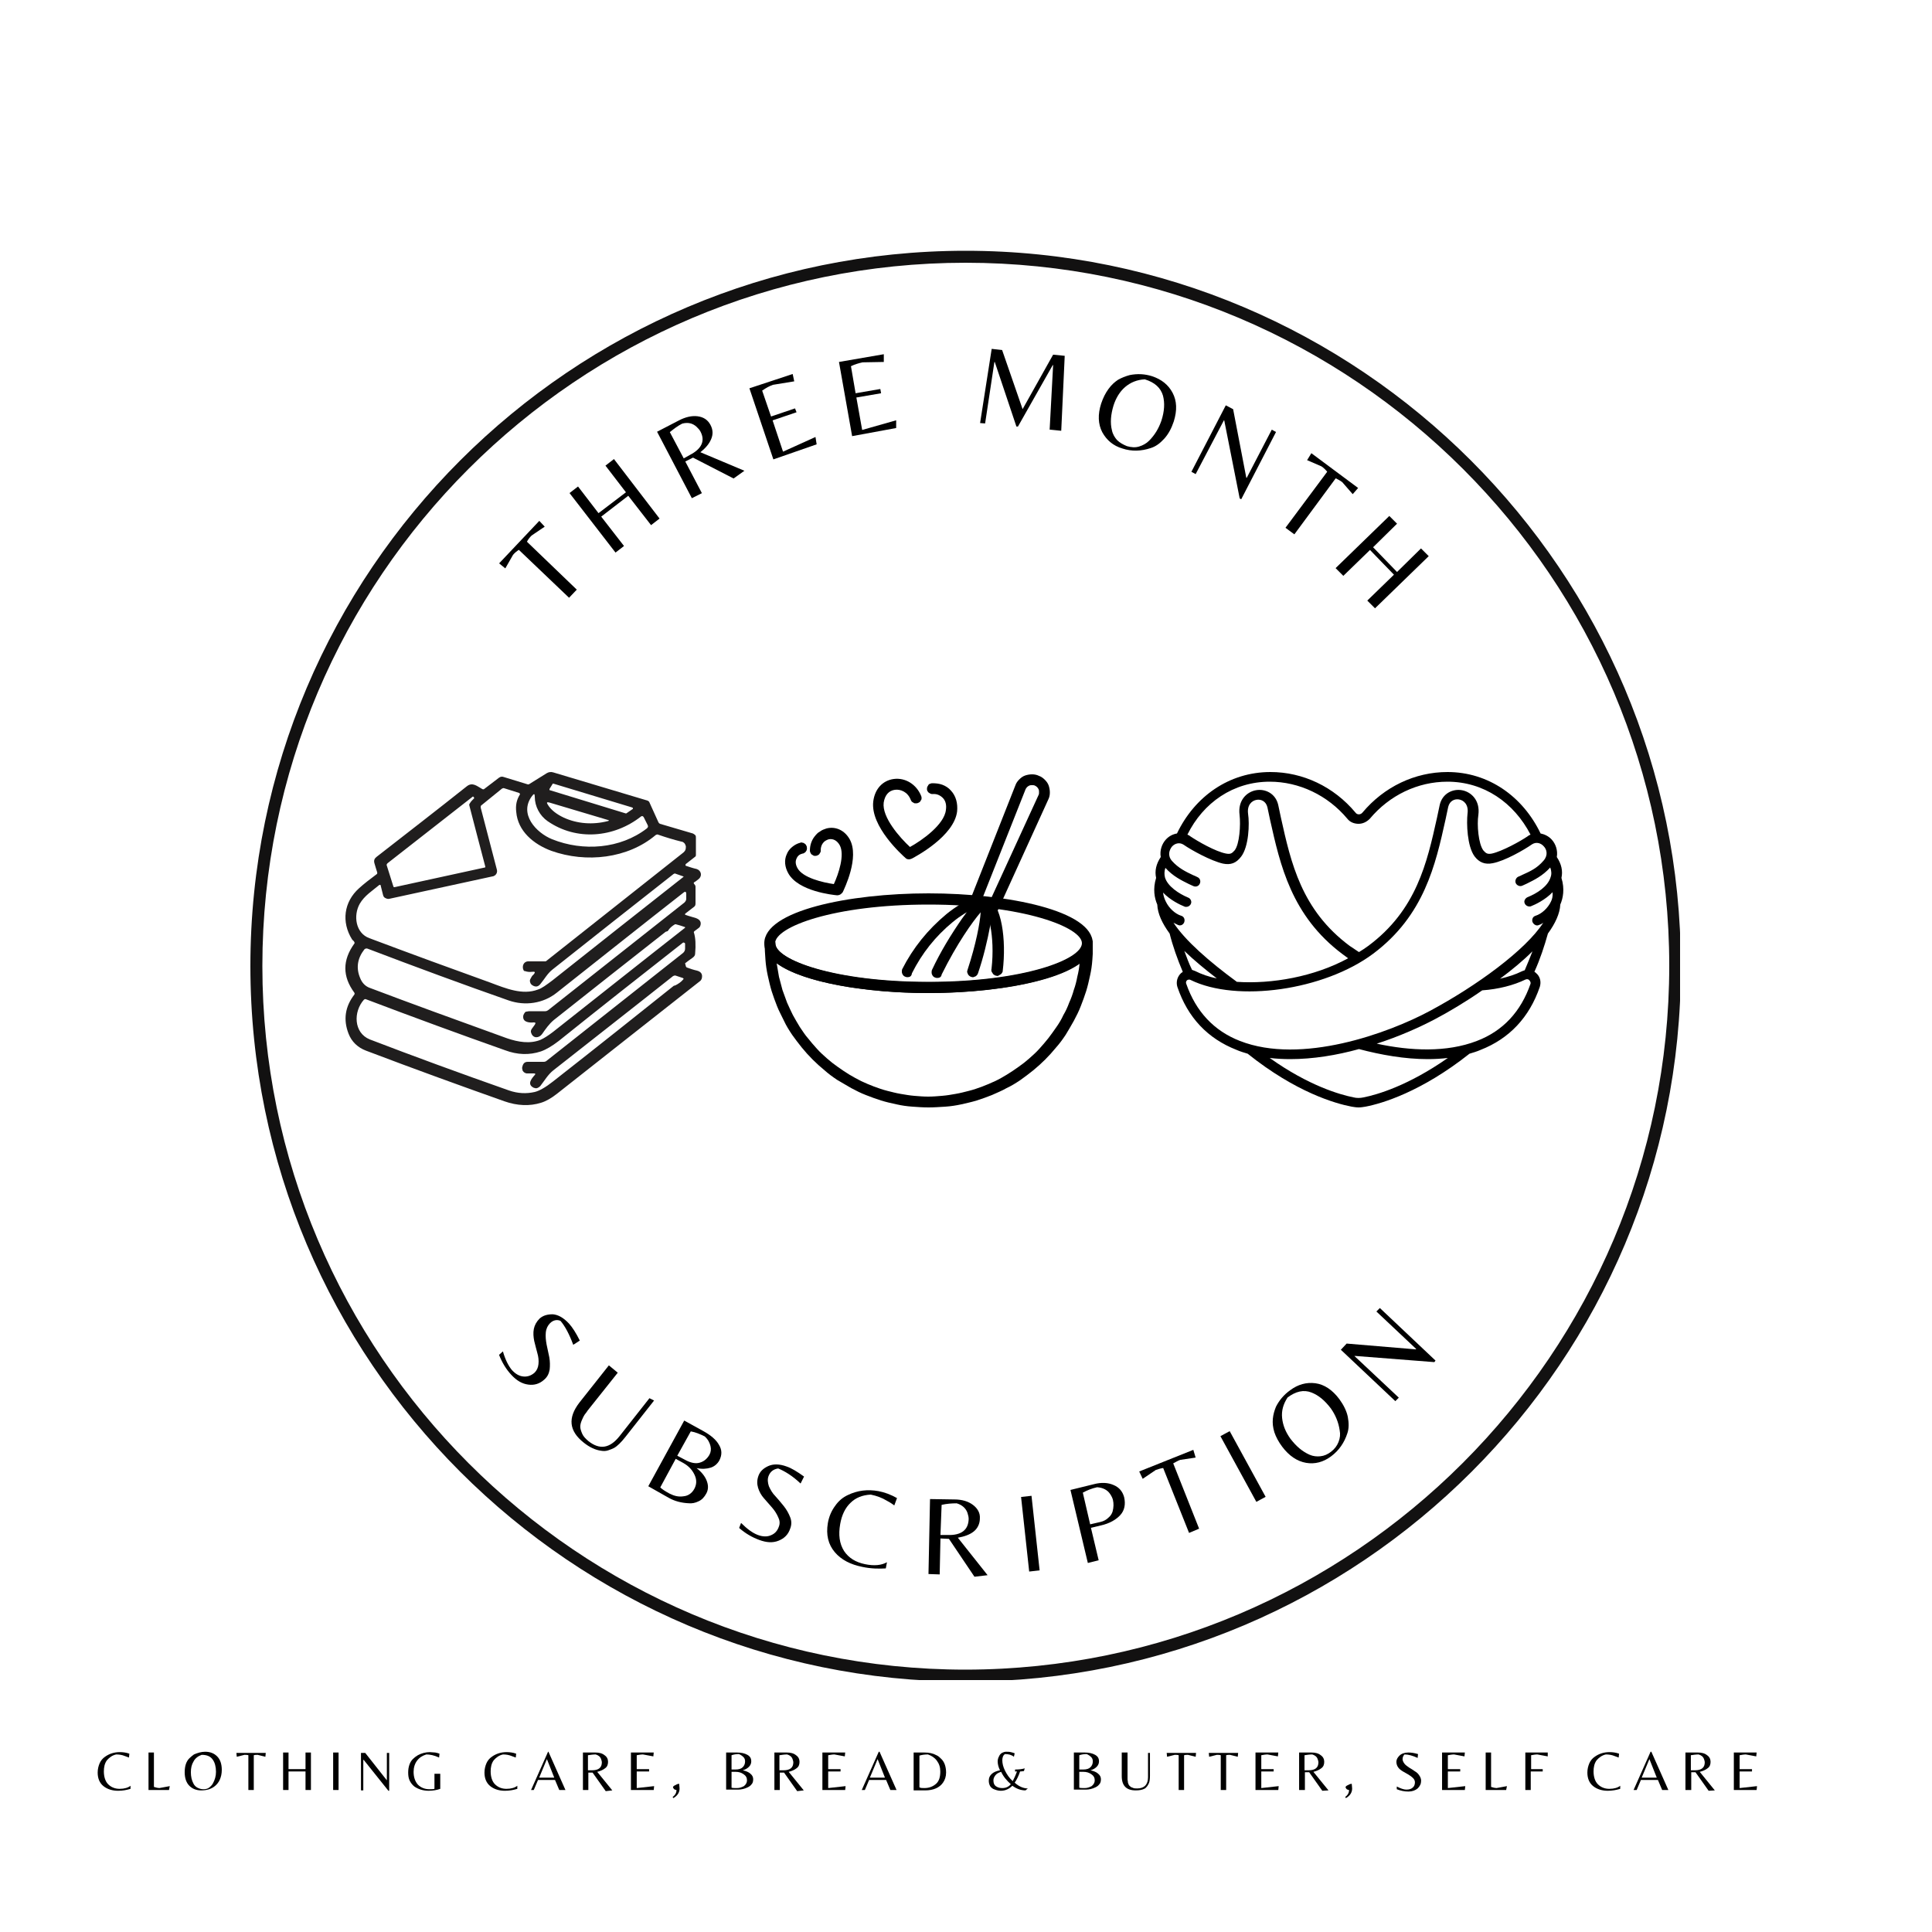 <?xml version="1.0" encoding="utf-8"?>
<!-- Generator: Adobe Illustrator 28.3.0, SVG Export Plug-In . SVG Version: 6.00 Build 0)  -->
<svg version="1.1" id="Layer_1" xmlns="http://www.w3.org/2000/svg" xmlns:xlink="http://www.w3.org/1999/xlink" x="0px" y="0px"
	 viewBox="0 0 500 500" style="enable-background:new 0 0 500 500;" xml:space="preserve">
<style type="text/css">
	.st0{fill:#FFFFFF;}
	.st1{clip-path:url(#SVGID_00000047038841313422831540000010037524849020693951_);}
	.st2{fill:#121111;}
	.st3{clip-path:url(#SVGID_00000172436295566712072260000018076640640916088973_);}
	.st4{clip-path:url(#SVGID_00000041979635385840916940000012729734563281549244_);}
	.st5{clip-path:url(#SVGID_00000050636103521781769000000017787132174114703500_);}
	.st6{fill:#201E1E;}
	.st7{clip-path:url(#SVGID_00000122709323501058486040000010963486180908810653_);}
	.st8{clip-path:url(#SVGID_00000063611830838924279440000003419893054772400575_);}
</style>
<rect x="-50" y="-50" class="st0" width="600" height="600"/>
<rect x="-50" y="-50" class="st0" width="600" height="600"/>
<g>
	<defs>
		<rect id="SVGID_1_" x="64.8" y="64.8" width="370" height="370"/>
	</defs>
	<clipPath id="SVGID_00000031919663203709106070000004995646026348203916_">
		<use xlink:href="#SVGID_1_"  style="overflow:visible;"/>
	</clipPath>
	<g style="clip-path:url(#SVGID_00000031919663203709106070000004995646026348203916_);">
		<path class="st2" d="M249.9,435.2c-102,0-185.1-83.1-185.1-185.2c0-102.1,83.1-185.1,185.1-185.1c102,0,185.1,83.1,185.1,185.1
			C435.2,352.1,352.1,435.2,249.9,435.2z M249.9,68c-100.4,0-182,81.6-182,182c0,100.4,81.7,182.1,182,182.1
			C350.2,432,432,350.3,432,249.9C432,149.6,350.3,68,249.9,68z"/>
	</g>
</g>
<g>
	<defs>
		<rect id="SVGID_00000094594110790893240560000005307681232250048131_" x="381.6" width="118.4" height="155.3"/>
	</defs>
	<clipPath id="SVGID_00000102531330504532481700000006425022224593290396_">
		<use xlink:href="#SVGID_00000094594110790893240560000005307681232250048131_"  style="overflow:visible;"/>
	</clipPath>
	<g style="clip-path:url(#SVGID_00000102531330504532481700000006425022224593290396_);">
		<path class="st0" d="M481.6,155.3c-55.1,0-100-44.9-100-100c0-55.2,44.9-100,100-100s100,44.9,100,100
			C581.6,110.5,536.7,155.3,481.6,155.3z M481.6-43c-54.2,0-98.3,44.1-98.3,98.3s44.1,98.3,98.3,98.3s98.3-44.1,98.3-98.3
			S535.8-43,481.6-43z"/>
	</g>
</g>
<g>
	<defs>
		<rect id="SVGID_00000132787962214384642920000007661258477424895675_" x="298" y="199.7" width="107" height="86.9"/>
	</defs>
	<clipPath id="SVGID_00000006682335269958923190000010025394680731722886_">
		<use xlink:href="#SVGID_00000132787962214384642920000007661258477424895675_"  style="overflow:visible;"/>
	</clipPath>
	<g style="clip-path:url(#SVGID_00000006682335269958923190000010025394680731722886_);">
		<path d="M401.4,233.3c-0.8,1.7-2.4,3.2-4,3.7c-0.7,0.2-1,0.9-0.8,1.6c0.2,0.5,0.7,0.9,1.2,0.9c0.1,0,0.3,0,0.4-0.1
			c0.4-0.1,0.8-0.3,1.2-0.6c-4.6,7.1-17.2,16.3-29.3,22.8c-10.8,5.8-33.3,14-49.2,7.8c-6.7-2.6-11.4-7.6-13.9-14.8
			c-0.2-0.5,0.1-0.8,0.2-0.9c0.1-0.1,0.5-0.3,0.9-0.1c12,5.9,34.6,2.7,47.3-6.8c13.2-9.9,16.1-23,18.7-34.7c0.2-1.1,0.5-2.2,0.7-3.3
			c0.4-1.6,1.7-2.1,2.8-1.9c1.2,0.2,2.5,1.3,2.2,3.6c-0.3,2.6-0.1,8.5,1.8,11.1c1.2,1.6,2.7,2.2,4.7,1.8c3.2-0.6,8.2-3.5,10.2-4.9
			c1.1-0.7,2.3-0.3,3,0.5c0.8,0.8,1.2,2.3,0,3.7c-1.7,2-3.5,2.8-5.5,3.7c-0.4,0.2-0.8,0.4-1.1,0.5c-0.6,0.3-0.9,1.1-0.6,1.7
			c0.3,0.6,1.1,0.9,1.7,0.6c0.4-0.2,0.7-0.3,1.1-0.5c2-1,4.1-2,6.1-4.2c0.3,0.8,0.4,1.7,0.1,2.5c-0.7,2.4-3.5,4.2-6,5.2
			c-0.6,0.3-1,1-0.7,1.6c0.2,0.5,0.7,0.8,1.2,0.8c0.2,0,0.3,0,0.5-0.1c1-0.4,3.6-1.6,5.5-3.6C401.9,231.9,401.7,232.7,401.4,233.3z
			 M394.6,251.1c-0.3,0.1-0.6,0.2-0.8,0.3c-1.6,0.8-3.5,1.4-5.6,1.9c3.1-2.3,6-4.7,8.4-7.1C396,247.8,395.3,249.4,394.6,251.1z
			 M396.1,254.6c-2.5,7.2-7.1,12.2-13.9,14.8c-7.8,3-17.1,2.6-25.9,0.7c5.9-1.9,11.2-4.3,15-6.3c3.6-1.9,8-4.5,12.3-7.5
			c4.2-0.3,8.1-1.3,11.2-2.8c0.5-0.2,0.8,0,0.9,0.1C395.9,253.8,396.2,254.1,396.1,254.6z M352.9,284c-0.9,0.2-1.8,0.2-2.6,0
			c-3.5-0.7-11.6-3-21.7-10.2c1.7,0.2,3.5,0.3,5.3,0.3c5.9,0,12-1,17.8-2.6c5.7,1.5,11.8,2.6,17.8,2.6c1.8,0,3.5-0.1,5.2-0.3
			C364.4,281,356.4,283.3,352.9,284z M314.9,253.2c-2.1-0.4-4-1.1-5.6-1.9c-0.3-0.1-0.5-0.2-0.8-0.3c-0.8-1.6-1.4-3.3-2-4.9
			C309,248.5,311.9,250.9,314.9,253.2z M303.7,238.8c0.4,0.2,0.8,0.4,1.2,0.6c0.1,0,0.3,0.1,0.4,0.1c0.5,0,1-0.3,1.2-0.9
			c0.2-0.7-0.1-1.4-0.8-1.6c-1.6-0.5-3.2-2-4-3.7c-0.3-0.6-0.6-1.4-0.7-2.3c1.9,2,4.5,3.2,5.5,3.6c0.2,0.1,0.3,0.1,0.5,0.1
			c0.5,0,1-0.3,1.2-0.8c0.3-0.6-0.1-1.4-0.7-1.6c-2.4-1-5.3-2.9-6-5.2c-0.2-0.8-0.2-1.6,0.1-2.5c2,2.2,4.1,3.2,6.1,4.2
			c0.4,0.2,0.7,0.3,1.1,0.5c0.6,0.3,1.4,0.1,1.7-0.6c0.3-0.6,0.1-1.4-0.6-1.7c-0.4-0.2-0.8-0.4-1.1-0.5c-1.9-0.9-3.8-1.8-5.5-3.7
			c-1.2-1.4-0.7-2.8,0-3.7c0.7-0.8,1.9-1.2,3-0.5c2,1.4,7.1,4.2,10.2,4.9c2,0.4,3.4-0.1,4.7-1.8c2-2.6,2.2-8.5,1.8-11.1
			c-0.3-2.3,1-3.4,2.2-3.6c1.1-0.2,2.4,0.3,2.8,1.9c0.2,1.1,0.5,2.2,0.7,3.3c2.6,11.6,5.5,24.8,18.7,34.7c0.5,0.4,1,0.7,1.5,1.1
			c-8.8,4.8-19.8,6.7-28.8,6.1C313,248.9,306.7,243.4,303.7,238.8z M328.6,202.3c7.6,0,15,3.5,20.1,9.6c0.7,0.9,1.8,1.3,2.9,1.3
			c1.1,0,2.1-0.5,2.9-1.3c5.1-6.1,12.4-9.6,20.1-9.6c9.4,0,17.2,5.4,21.5,13.7c-0.2,0.1-0.5,0.2-0.7,0.4c-1.9,1.3-6.6,3.9-9.3,4.5
			c-1.1,0.2-1.5,0-2.2-0.8c-1.3-1.7-1.7-6.7-1.3-9.2c0.5-3.8-1.9-6-4.3-6.4c-2.3-0.4-5,0.8-5.7,3.8c-0.2,1.1-0.5,2.2-0.7,3.3
			c-2.6,11.7-5.3,23.9-17.8,33.2c-0.8,0.6-1.6,1.1-2.4,1.6c-0.8-0.5-1.6-1.1-2.4-1.6c-12.5-9.3-15.2-21.5-17.8-33.2
			c-0.2-1.1-0.5-2.2-0.7-3.3c-0.7-3-3.4-4.2-5.7-3.8c-2.4,0.4-4.8,2.6-4.3,6.4c0.3,2.6,0,7.6-1.3,9.2c-0.7,0.8-1.1,1-2.2,0.8
			c-2.7-0.5-7.4-3.2-9.3-4.5c-0.2-0.2-0.5-0.3-0.7-0.4C311.4,207.7,319.2,202.3,328.6,202.3z M404.1,227.2c0.4-1.8,0-3.6-1.2-5.4
			c0.3-1.7-0.3-3.4-1.3-4.5c-0.8-0.9-1.9-1.4-2.9-1.6c-4.6-9.6-13.5-15.9-24.1-15.9c-8.4,0-16.4,3.8-22,10.5c-0.5,0.6-1.4,0.6-1.8,0
			c-5.6-6.7-13.6-10.5-22-10.5c-10.7,0-19.6,6.3-24.2,15.9c-1.1,0.2-2.1,0.7-2.9,1.6c-1,1.1-1.6,2.8-1.3,4.5
			c-1.2,1.8-1.6,3.6-1.2,5.4c-0.9,2.9-0.4,5.3,0.3,6.9c0.1,2.4,1.3,4.9,3.2,7.5c0.8,3.2,2,6.6,3.4,9.9c-0.1,0.1-0.2,0.2-0.4,0.3
			c-1,0.9-1.4,2.3-1,3.6c2.7,8,7.9,13.4,15.3,16.3c0.9,0.4,1.9,0.7,2.9,1c12.5,10,22.7,12.9,26.9,13.7c0.6,0.1,1.2,0.2,1.8,0.2
			c0.6,0,1.2-0.1,1.8-0.2c4.2-0.8,14.4-3.8,26.9-13.7c1-0.3,2-0.6,2.9-1c7.4-2.9,12.6-8.4,15.3-16.3c0.4-1.3,0.1-2.7-1-3.6
			c-0.1-0.1-0.2-0.2-0.4-0.3c1.5-3.3,2.6-6.7,3.5-9.9c1.9-2.6,3.1-5.2,3.2-7.5C404.5,232.5,405,230.1,404.1,227.2"/>
	</g>
</g>
<g>
	<defs>
		<rect id="SVGID_00000058584066287314194430000005027737788342202800_" x="89.3" y="199.7" width="92.8" height="86.9"/>
	</defs>
	<clipPath id="SVGID_00000157282596300606398430000014864200613562275486_">
		<use xlink:href="#SVGID_00000058584066287314194430000005027737788342202800_"  style="overflow:visible;"/>
	</clipPath>
	<g style="clip-path:url(#SVGID_00000157282596300606398430000014864200613562275486_);">
		<path class="st6" d="M177.8,250.4c0.8,0.3,1.7,0.6,2.6,0.8c1.1,0.3,1.5,1,1.2,2.1c-0.1,0.2-0.2,0.4-0.3,0.5
			c-12.1,9.5-24.5,19.3-37.2,29.3c-1.4,1.1-2.8,1.9-4.1,2.3c-2.9,0.9-6.1,0.8-9.5-0.4c-11-3.9-22.9-8.2-35.8-13.1
			c-2.1-0.8-3.7-2.3-4.5-4.4c-1.4-3.6-0.9-7,1.5-10.1c0.1-0.2,0.1-0.3,0-0.5c-3.1-4.2-3.1-8.4,0-12.7c0.1-0.1,0.1-0.2,0-0.4
			c-0.1-0.3-0.4-0.4-0.6-0.7c-2.8-4.5-2.1-9.7,1.8-13.2c1.3-1.2,2.9-2.4,4.5-3.6c0.2-0.1,0.3-0.3,0.2-0.6c-0.2-0.7-0.5-1.5-0.7-2.3
			c-0.2-0.7,0-1.2,0.5-1.6c7.7-6,15.6-12.1,23.4-18.3c1.5-1.2,2.7,0,4,0.7c0.2,0.1,0.4,0.1,0.5,0l3.8-2.9c0.4-0.3,0.8-0.4,1.3-0.2
			l6.2,1.9c0.2,0,0.3,0,0.4-0.1l4.5-2.8c0.5-0.3,1.1-0.4,1.7-0.2l24.4,7.3c0.2,0.1,0.3,0.2,0.4,0.3l2.4,5.3c0.1,0.2,0.2,0.3,0.4,0.4
			l8.5,2.5c0.2,0.1,0.4,0.2,0.6,0.4c0.2,0.2,0.2,0.4,0.2,0.7l0,4.5c0,0.2-0.1,0.4-0.3,0.5l-2.3,1.8c-0.1,0.1-0.1,0.2-0.1,0.3
			c0,0.1,0.1,0.2,0.2,0.2c0.9,0.3,1.8,0.6,2.7,0.8c1.2,0.4,1.5,1.8,0.5,2.6c-0.4,0.3-0.7,0.6-1.1,0.8c-0.2,0.1-0.2,0.3-0.1,0.4
			l0.3,0.4c0.1,0.2,0.1,0.3,0.1,0.5l0,4.2c0,0.4-0.1,0.7-0.4,0.9l-2.2,1.7c-0.2,0.2-0.2,0.3,0.1,0.4c0.8,0.3,1.7,0.5,2.6,0.8
			c1.1,0.4,1.5,1.1,1.1,2.1c-0.1,0.2-0.2,0.3-0.3,0.4l-1.2,0.9c-0.1,0.1-0.2,0.2-0.1,0.4c0.4,1.3,0.5,3.1,0.3,5.4
			c0,0.5-0.3,0.8-0.7,1.1c-0.7,0.5-1.3,0.9-1.9,1.4C177.5,250.1,177.5,250.3,177.8,250.4z M161.9,210.5c0.1,0,0.1,0,0.2,0l1.6-1.1
			c0.1,0,0.1-0.1,0.1-0.2c0-0.1-0.1-0.1-0.1-0.2l-20.5-6.2c-0.1,0-0.2,0-0.2,0.1l-0.8,1.3c0,0.1,0,0.1,0,0.2c0,0.1,0.1,0.1,0.1,0.1
			L161.9,210.5z M135.5,251.1c-0.5-1,0-2.3,1.2-2.3c1.5,0,3,0,4.4,0c0.2,0,0.3-0.1,0.4-0.2l35.4-28c0.2-0.2,0.4-0.4,0.5-0.7
			c0.1-0.3,0.1-0.6,0.1-0.9c-0.1-0.3-0.2-0.6-0.4-0.8c-0.2-0.2-0.5-0.4-0.8-0.4c-2-0.5-4-1.1-6-1.8c-0.2-0.1-0.4,0-0.6,0.1
			c-7.2,6.1-18,7.3-27,4.1c-4.6-1.7-8.7-5.1-9.1-10.1c-0.2-1.7,0.1-3.1,0.9-4.4c0.1-0.1,0.1-0.2,0-0.3c0-0.1-0.1-0.2-0.2-0.2
			l-3.8-1.2c-0.2-0.1-0.4,0-0.6,0.1l-5.3,4.3c-0.2,0.1-0.2,0.3-0.2,0.6l4.2,16.1c0,0.2,0.1,0.4,0,0.6c0,0.2-0.1,0.4-0.2,0.5
			c-0.1,0.2-0.2,0.3-0.4,0.4c-0.2,0.1-0.3,0.2-0.5,0.2l-26.7,5.8c-0.4,0.1-0.7,0-1.1-0.2s-0.5-0.5-0.6-0.9l-0.6-2.4
			c0-0.1-0.1-0.1-0.1-0.1c-0.1,0-0.1,0-0.2,0c-1.8,1.5-3.9,2.8-5.1,4.9c-1.7,3-1.1,7.6,2.5,8.9c10.9,4.1,21.3,7.9,31.3,11.5
			c4,1.5,8.3,3.3,12.3,1.8c1-0.3,2.2-1.2,3.8-2.4c11.5-9.1,22.7-18,33.8-26.7c0,0,0.1-0.1,0.1-0.1c0-0.1,0-0.1-0.1-0.1l-2-0.7
			c-0.2-0.1-0.3,0-0.5,0.1c-10.2,8-20.7,16.3-31.3,24.7c-1.3,1-2.1,2.5-3.1,3.7c-0.6,0.8-1.3,0.9-2.1,0.4c-0.3-0.2-0.5-0.4-0.6-0.8
			c-0.1-0.3-0.1-0.6,0.1-0.9c0.2-0.4,0.4-0.8,0.8-1.1c0.5-0.6,0.4-0.8-0.4-0.7c-0.7,0.1-1.3,0-1.9-0.2
			C135.7,251.4,135.6,251.2,135.5,251.1z M141.7,212.5c-2-1.4-3.3-3.8-3.3-6.3c0-0.8-0.2-0.9-0.7-0.2c-3.5,4.6,1,9.5,5.2,11.2
			c8,3.2,17.6,2.5,24.5-2.8c0.1-0.1,0.2-0.2,0.3-0.4c0-0.2,0-0.3-0.1-0.5l-1-2c-0.2-0.3-0.4-0.4-0.7-0.2
			C158.9,216.8,149.2,217.7,141.7,212.5z M121.6,207.9c0.2-0.4,0.6-0.8,1-1.2c0.1,0,0.1-0.1,0.1-0.2c0-0.1,0-0.1-0.1-0.2l-0.1-0.1
			c-0.1-0.1-0.1-0.1-0.2,0l-22,17.2c-0.2,0.2-0.3,0.4-0.2,0.6l1.7,5.4c0,0.1,0.1,0.2,0.3,0.2l23.4-5.1c0.1,0,0.1-0.1,0.1-0.2
			c-1.4-5.2-2.7-10.4-4.1-15.7C121.4,208.3,121.4,208.1,121.6,207.9z M145.9,211.6c3.5,1.6,7.5,1.9,11.4,0.9c0.4-0.1,0.4-0.2,0-0.3
			l-15.1-4.5c-0.7-0.2-0.8,0-0.4,0.6C142.6,209.6,144,210.7,145.9,211.6z M172.7,241c-0.2,0.1-0.4,0.1-0.5,0.2
			c-9.7,7.6-19.3,15.2-28.9,22.8c-1.2,1-2.1,2.3-3,3.6c-0.8,1.1-2.3,1.2-2.8-0.2c-0.2-0.4-0.1-0.8,0.1-1.1l0.8-1.1
			c0.3-0.5,0.2-0.6-0.3-0.6c-1,0.1-2.7,0-2.7-1.4c0-0.2,0-0.4,0.1-0.6c0.1-0.2,0.2-0.4,0.3-0.5c0.1-0.2,0.3-0.3,0.5-0.3
			s0.4-0.1,0.6-0.1l4.2,0c0.3,0,0.5-0.1,0.8-0.3l35.2-27.8c0.3-0.3,0.5-0.6,0.5-1l0-1.2c0-0.6-0.2-0.8-0.7-0.4
			c-10.5,8.2-21.4,16.9-32.8,25.9c-3.5,2.8-8.2,3.5-12.5,2c-11.7-4.1-23.9-8.6-36.5-13.4c-0.3-0.1-0.6,0-0.8,0.2
			c-1.8,2.3-2.2,4.8-1.1,7.4c0.5,1.3,1.4,2.2,2.6,2.6c10.3,3.9,22.1,8.2,35.4,13c2.9,1,6,1.5,8.7,0.4c0.9-0.4,2-1.1,3.3-2.1
			c11.8-9.3,23.1-18.3,34.1-26.9c0,0,0-0.1,0-0.1s0-0.1-0.1-0.1c-0.8-0.3-1.6-0.5-2.3-0.7c-0.1,0-0.1,0-0.2,0
			c-0.7,0.4-1.3,0.9-1.7,1.5C172.8,241,172.8,241,172.7,241z M174.8,255c0.8-0.4,1.5-0.9,2-1.5c0.2-0.2,0.1-0.3-0.1-0.4l-1.8-0.6
			c-0.2-0.1-0.5,0-0.7,0.1c-10.2,8.1-20.6,16.2-31,24.4c-1.4,1.1-2.3,2.7-3.4,4.1c-0.2,0.2-0.5,0.4-0.8,0.5c-0.3,0.1-0.6,0-0.9-0.1
			c-1.8-0.9-0.5-2.4,0.3-3.3c0.2-0.2,0.2-0.4-0.2-0.4l-1.8,0c-0.3,0-0.5-0.1-0.8-0.3c-0.2-0.2-0.4-0.4-0.4-0.7
			c-0.1-0.3-0.1-0.5,0-0.8c0.2-0.8,0.6-1.2,1.4-1.2l4.1,0c0.3,0,0.6-0.1,0.8-0.3l35.3-27.9c0.3-0.3,0.5-0.6,0.5-1.1l0-1.2
			c0-0.2-0.1-0.3-0.2-0.3c-0.1-0.1-0.3-0.1-0.4,0c-10.7,8.4-21.4,16.8-32.1,25.4c-1.7,1.3-3.2,2.2-4.6,2.7c-3,1-6.1,0.9-9.3-0.3
			c-11.6-4.1-23.6-8.5-36-13.2c-0.2-0.1-0.3,0-0.5,0.1c-2.8,3.1-2.7,8.6,1.5,10.3c11.2,4.3,23.2,8.7,36,13.2
			c2.3,0.8,4.5,0.9,6.7,0.4c1.2-0.3,2.8-1.2,4.7-2.7c12-9.4,22.4-17.7,31.3-24.8C174.6,255.1,174.7,255,174.8,255z"/>
	</g>
</g>
<path d="M216.7,231.7c0,0-0.1,0-0.1,0c-1-0.1-10-1-12.6-5.7c-0.9-1.6-1.1-3.4-0.4-4.9c0.3-0.8,0.8-1.4,1.4-1.9
	c0.6-0.5,1.3-0.9,2.1-1.1c0.2-0.1,0.4-0.1,0.6,0c0.2,0,0.4,0.1,0.5,0.2c0.2,0.1,0.3,0.2,0.4,0.4c0.1,0.2,0.2,0.3,0.2,0.5
	c0,0.2,0.1,0.4,0,0.6c0,0.2-0.1,0.4-0.2,0.5c-0.1,0.2-0.2,0.3-0.4,0.4c-0.1,0.1-0.3,0.2-0.5,0.2c-0.8,0.2-1.3,0.6-1.6,1.4
	c-0.3,0.7-0.2,1.5,0.3,2.4c1.4,2.5,6.6,3.7,9.4,4.1c1.2-2.6,2.9-7.6,1.5-10.1c-0.7-1.2-1.7-1.7-2.8-1.5c-0.3,0.1-0.6,0.2-0.9,0.4
	c-0.3,0.2-0.5,0.4-0.7,0.7c-0.2,0.3-0.3,0.5-0.4,0.9s-0.1,0.6-0.1,0.9c0,0.2,0,0.4-0.1,0.5c-0.1,0.2-0.2,0.3-0.3,0.5
	c-0.1,0.1-0.3,0.2-0.5,0.3c-0.2,0.1-0.4,0.1-0.5,0.1h0c-0.2,0-0.4,0-0.5-0.1c-0.2-0.1-0.3-0.2-0.5-0.3c-0.1-0.1-0.2-0.3-0.3-0.5
	c-0.1-0.2-0.1-0.4-0.1-0.5c0-0.6,0.1-1.3,0.3-1.9c0.2-0.6,0.5-1.2,0.9-1.7c0.4-0.5,0.8-1,1.4-1.3c0.5-0.4,1.1-0.6,1.7-0.8
	c2.4-0.6,4.7,0.5,6,2.8c2.6,4.7-1.4,12.8-1.8,13.7C217.7,231.4,217.3,231.7,216.7,231.7z"/>
<path d="M235.3,222.4c-0.4,0-0.7-0.1-0.9-0.3c-0.9-0.8-9.2-8.2-8.4-14.7c0.4-3.2,2.4-5.4,5.3-5.8c3-0.4,5.9,1.4,7.1,4.4
	c0.1,0.2,0.1,0.4,0.1,0.5c0,0.2,0,0.4-0.1,0.5c-0.1,0.2-0.2,0.3-0.3,0.5c-0.1,0.1-0.3,0.2-0.5,0.3c-0.2,0.1-0.4,0.1-0.6,0.1
	c-0.2,0-0.4,0-0.5-0.1c-0.2-0.1-0.3-0.2-0.5-0.3c-0.1-0.1-0.2-0.3-0.3-0.5c-0.8-2.1-2.7-2.8-4.1-2.6c-1.6,0.2-2.6,1.4-2.9,3.3
	c-0.5,3.8,4.2,9.1,6.8,11.5c3.1-1.7,8.9-5.8,9.3-9.6c0.2-1.3-0.1-2.4-0.8-3.1c-0.7-0.7-1.6-1.1-2.6-1c-0.2,0-0.4,0-0.6-0.1
	c-0.2-0.1-0.3-0.2-0.5-0.3c-0.1-0.1-0.2-0.3-0.3-0.4c-0.1-0.2-0.1-0.4-0.1-0.5c0-0.2,0-0.4,0.1-0.6c0.1-0.2,0.2-0.3,0.3-0.5
	s0.3-0.2,0.5-0.3s0.4-0.1,0.5-0.1c0.9,0,1.8,0.1,2.6,0.4c0.8,0.3,1.6,0.8,2.2,1.5c1.3,1.4,1.8,3.3,1.6,5.4
	c-0.8,6.4-10.6,11.6-11.7,12.2C235.7,222.3,235.5,222.4,235.3,222.4z"/>
<g>
	<defs>
		<rect id="SVGID_00000082357767456210416540000005941759520362988711_" x="197.8" y="230.7" width="85" height="26.7"/>
	</defs>
	<clipPath id="SVGID_00000124159729879601351420000015114610241971678104_">
		<use xlink:href="#SVGID_00000082357767456210416540000005941759520362988711_"  style="overflow:visible;"/>
	</clipPath>
	<g style="clip-path:url(#SVGID_00000124159729879601351420000015114610241971678104_);">
		<path d="M240.3,257c-20.6,0-42.5-4.5-42.5-12.9c0-8.4,21.9-12.9,42.5-12.9c20.6,0,42.5,4.5,42.5,12.9
			C282.8,252.5,260.9,257,240.3,257z M240.3,234.1c-24.6,0-39.7,5.8-39.7,10c0,4.2,15.1,10,39.7,10s39.7-5.8,39.7-10
			C280,240,264.9,234.1,240.3,234.1z"/>
	</g>
</g>
<path d="M234.8,252.9c-0.2,0-0.5-0.1-0.7-0.2c-0.2-0.1-0.4-0.3-0.5-0.5c-0.1-0.2-0.2-0.4-0.2-0.7c0-0.2,0-0.5,0.1-0.7
	c2.8-5.5,6.6-10.2,11.4-14.2c1.7-1.4,7.4-5.7,10.6-4.3c3.7,1.6,5,10.9,4,19c0,0.2-0.1,0.4-0.2,0.5c-0.1,0.2-0.2,0.3-0.4,0.4
	c-0.2,0.1-0.3,0.2-0.5,0.3c-0.2,0.1-0.4,0.1-0.6,0c-0.2,0-0.4-0.1-0.5-0.2c-0.2-0.1-0.3-0.2-0.4-0.4c-0.1-0.2-0.2-0.3-0.3-0.5
	c0-0.2-0.1-0.4,0-0.6c1-8.8-1-15.5-2.3-16.1c-0.6-0.2-3.4,0.4-7.7,3.9c-4.5,3.7-8,8.1-10.6,13.3
	C235.9,252.7,235.4,252.9,234.8,252.9z"/>
<path d="M242.5,253.1c-0.2,0-0.5-0.1-0.7-0.2c-0.2-0.1-0.4-0.3-0.5-0.5c-0.1-0.2-0.2-0.4-0.2-0.7c0-0.2,0-0.5,0.1-0.7
	c2.2-4.7,4.9-9.1,7.8-13.3c4.1-5.8,5.5-5.9,6.5-5.4c1.2,0.5,1.7,1.8,0.8,7.1c-0.8,4.2-1.8,8.4-3.2,12.5c-0.1,0.2-0.1,0.3-0.3,0.5
	c-0.1,0.1-0.3,0.3-0.4,0.3c-0.2,0.1-0.3,0.1-0.5,0.2c-0.2,0-0.4,0-0.6-0.1c-0.2-0.1-0.3-0.1-0.5-0.3c-0.1-0.1-0.3-0.3-0.3-0.4
	c-0.1-0.2-0.1-0.3-0.2-0.5c0-0.2,0-0.4,0.1-0.6c2.2-6.7,3.2-12.1,3.4-14.9c-2.1,2.4-6.2,8.2-10.1,16.1
	C243.6,252.9,243.1,253.1,242.5,253.1z"/>
<path d="M256.7,237c-0.2,0-0.5-0.1-0.7-0.2c-0.2-0.1-0.4-0.3-0.5-0.5c-0.1-0.2-0.2-0.4-0.2-0.7c0-0.2,0-0.5,0.1-0.7l13.4-29.2
	c0.1-0.2,0.1-0.4,0.1-0.7c0-0.2,0-0.5-0.1-0.7c-0.1-0.2-0.2-0.4-0.4-0.6c-0.2-0.2-0.4-0.3-0.6-0.4c-0.2-0.1-0.4-0.1-0.7-0.1
	c-0.2,0-0.5,0-0.7,0.1c-0.2,0.1-0.4,0.2-0.6,0.4c-0.2,0.2-0.3,0.4-0.4,0.6l-11.8,29.8c-0.1,0.2-0.2,0.3-0.3,0.5
	c-0.1,0.1-0.3,0.2-0.5,0.3c-0.2,0.1-0.3,0.1-0.5,0.1c-0.2,0-0.4,0-0.5-0.1c-0.2-0.1-0.3-0.2-0.5-0.3c-0.1-0.1-0.2-0.3-0.3-0.5
	c-0.1-0.2-0.1-0.4-0.1-0.5c0-0.2,0-0.4,0.1-0.5l11.8-29.9c0,0,0,0,0,0c0.2-0.6,0.6-1.1,1-1.5c0.4-0.4,0.9-0.8,1.5-1
	c0.6-0.2,1.2-0.3,1.8-0.3c0.6,0,1.2,0.1,1.8,0.4c0.6,0.2,1.1,0.6,1.5,1c0.4,0.4,0.8,0.9,1,1.5c0.2,0.6,0.3,1.2,0.3,1.8
	c0,0.6-0.1,1.2-0.4,1.8c0,0,0,0,0,0L258,236.1c-0.1,0.3-0.3,0.5-0.5,0.6S257,237,256.7,237z"/>
<g>
	<defs>
		<rect id="SVGID_00000088109245900427305220000005641036952934475663_" x="197.8" y="242.7" width="85" height="44"/>
	</defs>
	<clipPath id="SVGID_00000039110652947515403510000000408031320370487992_">
		<use xlink:href="#SVGID_00000088109245900427305220000005641036952934475663_"  style="overflow:visible;"/>
	</clipPath>
	<g style="clip-path:url(#SVGID_00000039110652947515403510000000408031320370487992_);">
		<path d="M240.3,286.6c-1.4,0-2.8-0.1-4.2-0.2c-1.4-0.1-2.8-0.3-4.1-0.6c-1.4-0.3-2.7-0.6-4-1c-1.3-0.4-2.6-0.9-3.9-1.4
			s-2.5-1.1-3.8-1.8c-1.2-0.7-2.4-1.4-3.6-2.1c-1.2-0.8-2.3-1.6-3.3-2.5c-1.1-0.9-2.1-1.8-3.1-2.8c-1-1-1.9-2-2.8-3.1
			c-0.9-1.1-1.7-2.2-2.5-3.3c-0.8-1.2-1.5-2.3-2.1-3.6s-1.3-2.5-1.8-3.8c-0.5-1.3-1-2.6-1.4-3.9c-0.4-1.3-0.7-2.7-1-4
			c-0.3-1.4-0.5-2.7-0.6-4.1c-0.1-1.4-0.2-2.8-0.2-4.2c0-0.2,0-0.4,0.1-0.5c0.1-0.2,0.2-0.3,0.3-0.5c0.1-0.1,0.3-0.2,0.5-0.3
			c0.2-0.1,0.4-0.1,0.5-0.1c0.2,0,0.4,0,0.5,0.1c0.2,0.1,0.3,0.2,0.5,0.3c0.1,0.1,0.2,0.3,0.3,0.5c0.1,0.2,0.1,0.4,0.1,0.5
			c0,4.2,15.1,10,39.7,10s39.7-5.8,39.7-10c0-0.2,0-0.4,0.1-0.5c0.1-0.2,0.2-0.3,0.3-0.5c0.1-0.1,0.3-0.2,0.5-0.3
			c0.2-0.1,0.4-0.1,0.5-0.1c0.2,0,0.4,0,0.5,0.1c0.2,0.1,0.3,0.2,0.5,0.3c0.1,0.1,0.2,0.3,0.3,0.5c0.1,0.2,0.1,0.4,0.1,0.5
			c0,1.4-0.1,2.8-0.2,4.2c-0.1,1.4-0.3,2.8-0.6,4.1c-0.3,1.4-0.6,2.7-1,4c-0.4,1.3-0.9,2.6-1.4,3.9c-0.5,1.3-1.1,2.5-1.8,3.8
			s-1.4,2.4-2.1,3.6c-0.8,1.2-1.6,2.3-2.5,3.3c-0.9,1.1-1.8,2.1-2.8,3.1c-1,1-2,1.9-3.1,2.8c-1.1,0.9-2.2,1.7-3.3,2.5
			c-1.2,0.8-2.3,1.5-3.6,2.1c-1.2,0.7-2.5,1.2-3.8,1.8c-1.3,0.5-2.6,1-3.9,1.4c-1.3,0.4-2.7,0.7-4,1c-1.4,0.3-2.7,0.5-4.1,0.6
			C243.1,286.5,241.7,286.6,240.3,286.6z M201,249.3c0.2,1.2,0.4,2.3,0.6,3.5c0.3,1.2,0.6,2.3,0.9,3.4c0.4,1.1,0.8,2.2,1.2,3.3
			c0.5,1.1,1,2.2,1.5,3.2c0.6,1.1,1.2,2.1,1.8,3.1c0.7,1,1.3,2,2.1,2.9c0.7,0.9,1.5,1.8,2.3,2.7c0.8,0.9,1.7,1.7,2.6,2.5
			c0.9,0.8,1.8,1.5,2.8,2.2c1,0.7,2,1.4,3,2c1,0.6,2.1,1.2,3.1,1.7c1.1,0.5,2.2,1,3.3,1.4c1.1,0.4,2.2,0.8,3.4,1.1
			c1.2,0.3,2.3,0.6,3.5,0.8s2.3,0.4,3.5,0.5c1.2,0.1,2.4,0.2,3.6,0.2c1.2,0,2.4-0.1,3.6-0.2c1.2-0.1,2.4-0.3,3.5-0.5
			c1.2-0.2,2.3-0.5,3.5-0.8c1.2-0.3,2.3-0.7,3.4-1.1c1.1-0.4,2.2-0.9,3.3-1.4c1.1-0.5,2.1-1.1,3.1-1.7c1-0.6,2-1.3,3-2
			c1-0.7,1.9-1.4,2.8-2.2c0.9-0.8,1.8-1.6,2.6-2.5c0.8-0.9,1.6-1.8,2.3-2.7c0.7-0.9,1.4-1.9,2.1-2.9c0.7-1,1.3-2,1.8-3.1
			c0.6-1,1.1-2.1,1.5-3.2c0.5-1.1,0.9-2.2,1.2-3.3c0.4-1.1,0.7-2.3,0.9-3.4c0.3-1.2,0.5-2.3,0.6-3.5c-6.8,5-23.4,7.7-39.3,7.7
			C224.4,257,207.8,254.3,201,249.3z"/>
	</g>
</g>
<g>
	<g transform="translate(107.172, 119.498)">
		<g>
			<path d="M42.1,33.1l-2,2.1L27.1,22.8c-0.6,0.4-1.1,0.8-1.5,1.3l-2,3.5l-1.6-1.3l10.4-11l1.4,1.5l-3.4,2.3c-0.5,0.5-0.9,1-1.2,1.6
				L42.1,33.1z"/>
		</g>
	</g>
</g>
<g>
	<g transform="translate(117.793, 108.505)">
		<g>
			<path d="M37.8,25.2l5.9,7.6l-2.2,1.7L29.6,19.1l2.2-1.7l5.3,6.9l7.1-5.4L38.9,12l2.2-1.7l11.8,15.4l-2.2,1.7l-5.9-7.6L37.8,25.2z
				"/>
		</g>
	</g>
</g>
<g>
	<g transform="translate(132.551, 97.633)">
		<g>
			<path d="M44.8,21.8l4.3,8.2l-2.6,1.3l-9-17.2l5.6-2.9c1.7-0.9,3.4-1.3,4.9-1.1c1.5,0.2,2.6,0.9,3.3,2.2c0.7,1.3,0.7,2.5,0.2,3.7
				c-0.5,1.2-1.4,2.3-2.8,3.4l11.4,4.8l-2.8,2l-10.5-5.4L44.8,21.8z M44.4,21l1.6-0.9c3.1-1.6,4-3.7,2.7-6.1c-0.2-0.4-0.6-0.8-1-1.2
				c-1-0.9-2.2-1.2-3.7-0.8c-1.2,0.6-2.2,1.4-3.2,2.2L44.4,21z"/>
		</g>
	</g>
</g>
<g>
	<g transform="translate(148.247, 89.791)">
		<g>
			<path d="M51.9,29.1l-6.2-18.4L56.9,7l0.4,1.9l-5.5,0.9c-0.9,0.3-1.8,0.8-2.8,1.5l2.3,6.7l6.2-2.1l0.4,1l-6.2,2.1l2.7,8.1l8.4-3.8
				l0.3,1.9L51.9,29.1z"/>
		</g>
	</g>
</g>
<g>
	<g transform="translate(163.427, 84.973)">
		<g>
			<path d="M57.1,27.9L53.7,8.7l11.6-2l0,2l-5.5,0.1c-0.9,0.2-2,0.5-3,1l1.2,7l6.4-1.1l0.2,1.1l-6.4,1.1l1.5,8.4l8.8-2.5l0,2
				L57.1,27.9z"/>
		</g>
	</g>
</g>
<g>
	<g transform="translate(179.381, 82.625)">
	</g>
</g>
<g>
	<g transform="translate(188.448, 81.886)">
		<g>
			<path d="M76.2,24l7.9-14.1l3,0.3l-0.9,19.4l-3-0.3l0.9-16.7l-0.1,0l-9,15.9l-0.4,0L69,11.8h-0.1l-2.4,15.9l-1.3-0.1l3-19.2
				l2.7,0.3L76.2,24z"/>
		</g>
	</g>
</g>
<g>
	<g transform="translate(211.072, 84.669)">
		<g>
			<path d="M87.1,12.7c2.4,0.8,4.2,2.2,5.3,4.3c1.1,2.1,1.2,4.5,0.3,7.4c-0.6,1.8-1.4,3.3-2.5,4.5c-1.1,1.2-2.2,2-3.5,2.4
				c-2.4,0.8-4.9,0.9-7.3,0.1c-2.4-0.7-4.1-2.2-5.2-4.2c-1.1-2.1-1.2-4.6-0.3-7.4c0.5-1.5,1.1-2.7,1.9-3.8c0.8-1.1,1.6-1.8,2.5-2.4
				c0.9-0.5,1.9-0.9,3-1.2C83.3,12,85.2,12.1,87.1,12.7z M76.7,26.7c0.2,1,0.7,1.8,1.3,2.5c0.7,0.7,1.6,1.2,2.6,1.6
				c1.1,0.3,2.1,0.4,3.1,0.1c1-0.3,1.9-0.8,2.6-1.5c1.5-1.5,2.5-3.2,3.2-5.2c0.8-2.5,0.9-4.6,0.4-6.5c-0.6-2-2.1-3.4-4.7-4.2
				c-2,0.1-3.7,0.8-5.1,2c-1.4,1.2-2.4,2.9-3,4.8C76.4,22.6,76.2,24.8,76.7,26.7z"/>
		</g>
	</g>
</g>
<g>
	<g transform="translate(229.433, 90.7)">
		<g>
			<path d="M91.8,38.5l-0.4-0.2l-4-20.2l-0.1,0L80,32l-1.1-0.6l8.9-17.2l1.9,1l3.4,17.7l0.1,0.1l6.5-12.5l1.1,0.6L91.8,38.5z"/>
		</g>
	</g>
</g>
<g>
	<g transform="translate(245.68, 99.588)">
		<g>
			<path d="M89.3,38.7L87,37l10.8-14.5c-0.4-0.5-0.9-1-1.5-1.4l-3.7-1.6l1.1-1.8l12.1,9l-1.4,1.6l-2.7-3.1c-0.5-0.4-1.1-0.7-1.7-1
				L89.3,38.7z"/>
		</g>
	</g>
</g>
<g>
	<g transform="translate(257.854, 108.83)">
		<g>
			<path d="M96.7,33.5l-6.9,6.7l-2-2l13.9-13.5l2,2l-6.2,6.1l6.2,6.4l6.2-6.1l2,2L98,48.6l-2-2l6.9-6.7L96.7,33.5z"/>
		</g>
	</g>
</g>
<g>
	<g transform="translate(95.454, 262.337)">
		<g>
			<path d="M46.9,80.1c-0.6,0.6-1,1.4-1.1,2.4c-0.1,1,0,2,0.2,3.1c0.2,1.1,0.5,2.2,0.7,3.3c0.2,1.1,0.2,2.2,0.1,3.2
				c-0.2,1.1-0.6,1.9-1.4,2.6c-1.2,1.1-2.6,1.5-4.1,1.3c-1.6-0.2-3-1-4.4-2.5c-1.4-1.5-2.4-3.2-3.2-5.2l1-0.9
				c0.6,2.1,1.4,3.7,2.3,4.8c0.9,1,1.9,1.6,3,1.7c1,0.1,2-0.2,2.9-1c0.6-0.6,0.9-1.3,1-2.2c0.1-0.9,0-1.9-0.3-2.9
				c-0.3-1-0.5-2-0.8-3.1c-0.2-1-0.3-2.1-0.1-3.1c0.2-1,0.7-1.9,1.5-2.7c0.9-0.8,2-1.1,3.4-1.1c1.4,0.1,2.8,0.9,4.2,2.4
				c0.9,1,1.8,2.4,2.8,4.4l-1.7,1.1c-1-2.7-2.1-4.8-3.3-6.2C48.7,79.1,47.7,79.3,46.9,80.1z"/>
		</g>
	</g>
</g>
<g>
	<g transform="translate(107.875, 275.354)">
		<g>
			<path d="M61.4,87.1L54,96.5c-1.1,1.4-2.1,2.4-3,2.9c-0.4,0.2-0.9,0.4-1.5,0.6c-0.6,0.2-1.2,0.2-1.8,0.1c-1.5-0.2-3-0.9-4.5-2.1
				c-3.8-3-4.2-6.4-1.1-10.4l7.6-9.6l2.3,1.9l-7.8,9.8c-0.3,0.5-0.6,0.8-0.8,1.1c-0.2,0.3-0.4,0.7-0.7,1.4s-0.4,1.2-0.4,1.7
				c0,0.5,0.2,1.1,0.5,1.8c0.3,0.7,0.9,1.3,1.6,1.9c2.9,2.3,5.5,1.9,8-1.2l7.8-9.9L61.4,87.1z"/>
		</g>
	</g>
</g>
<g>
	<g transform="translate(124.076, 287.54)">
		<g>
			<path d="M43.7,97.1l9.3-17l4.9,2.7c2,1.1,3.4,2.3,4.1,3.6c0.8,1.3,0.8,2.6,0.1,4c-0.5,0.9-1.3,1.6-2.3,1.9
				c-1,0.3-2.2,0.4-3.6,0.1c1.4,1.1,2.3,2.3,2.7,3.5c0.4,1.2,0.3,2.2-0.2,3.1c-0.5,0.9-1.1,1.6-2,2c-0.8,0.4-1.7,0.6-2.6,0.5
				c-1.8-0.1-3.5-0.5-5.1-1.4L43.7,97.1z M51.2,89.2l1.9,1c1.6,0.9,2.9,1.1,3.9,0.8c1.1-0.3,1.9-1,2.5-2c0.4-0.7,0.5-1.5,0.3-2.3
				c-0.2-0.8-0.6-1.7-1.5-2.5c-1.2-0.6-2.4-1.1-3.6-1.3L51.2,89.2z M50.8,90l-4,7.4c0.5,0.5,1.3,1,2.4,1.6c1.2,0.6,2.3,0.9,3.6,0.7
				c1.2-0.1,2.2-0.8,2.8-1.9c0.6-1.1,0.7-2.3,0.1-3.6c-0.6-1.3-1.5-2.3-2.9-3.1L50.8,90z"/>
		</g>
	</g>
</g>
<g>
	<g transform="translate(141.788, 296.633)">
		<g>
			<path d="M57.1,85.4c-0.3,0.8-0.2,1.7,0.1,2.6c0.4,0.9,0.9,1.8,1.7,2.6c0.7,0.8,1.5,1.7,2.2,2.6c0.7,0.9,1.2,1.8,1.6,2.8
				c0.4,1,0.4,2,0,3c-0.5,1.5-1.5,2.5-3,3.1c-1.5,0.6-3.1,0.5-5-0.2c-1.9-0.7-3.6-1.7-5.2-3.1l0.5-1.3c1.6,1.6,3,2.6,4.3,3.1
				c1.3,0.5,2.5,0.5,3.4,0.1c1-0.4,1.7-1.1,2.1-2.3c0.3-0.8,0.2-1.6-0.2-2.4c-0.4-0.9-0.9-1.7-1.6-2.5c-0.7-0.8-1.4-1.6-2.1-2.4
				c-0.7-0.8-1.2-1.7-1.5-2.7c-0.3-1-0.3-2,0.1-3.1c0.4-1.1,1.2-1.9,2.5-2.5c1.3-0.6,2.9-0.6,4.8,0.1c1.2,0.4,2.7,1.3,4.5,2.6
				l-0.9,1.8c-2.1-2-4.1-3.2-5.8-3.9C58.3,83.6,57.5,84.3,57.1,85.4z"/>
		</g>
	</g>
</g>
<g>
	<g transform="translate(158.844, 302.302)">
		<g>
			<path d="M64.3,103.2c-3-0.6-5.4-1.8-7.1-3.8c-1.7-2-2.3-4.5-1.8-7.5c0.3-1.8,1-3.3,1.9-4.5c0.9-1.3,2-2.2,3.3-2.8
				c2.5-1.2,5.1-1.5,7.9-1c1.6,0.3,3.2,0.9,4.8,1.8l-0.7,1.9c-0.8-0.6-1.5-1-1.9-1.2c-1.3-0.8-2.7-1.3-4.2-1.6
				c-2.1,0.1-3.9,0.8-5.2,2.1c-1.4,1.3-2.3,3.2-2.7,5.5c-0.5,2.8-0.2,5.1,1,7c1.2,1.8,3,2.9,5.4,3.4c2.4,0.5,4.3,0.3,5.7-0.5
				l-0.3,1.6C68.7,103.7,66.6,103.7,64.3,103.2z"/>
		</g>
	</g>
</g>
<g>
	<g transform="translate(178.29, 305.457)">
		<g>
			<path d="M65.1,92.7l-0.2,9.3l-2.9-0.1l0.4-19.4l6.3,0.1c2,0,3.6,0.5,4.8,1.4c1.2,0.9,1.9,2.1,1.8,3.5c0,1.4-0.6,2.6-1.6,3.4
				c-1,0.8-2.4,1.3-4.1,1.6l7.7,9.7l-3.4,0.4l-6.6-9.8L65.1,92.7z M65.1,91.8l1.9,0c3.5,0.1,5.3-1.3,5.4-4.1c0-0.5-0.1-1-0.3-1.6
				c-0.4-1.2-1.4-2.1-2.8-2.5c-1.3,0-2.6,0.1-3.9,0.4L65.1,91.8z"/>
		</g>
	</g>
</g>
<g>
	<g transform="translate(197.853, 305.214)">
		<g>
			<path d="M69.1,81.9l2.1,19.3l-2.7,0.3l-2.1-19.3L69.1,81.9z"/>
		</g>
	</g>
</g>
<g>
	<g transform="translate(209.233, 303.796)">
		<g>
			<path d="M81.7,83.7c0.4,1.8,0.1,3.4-1,4.6c-1.1,1.2-2.8,2.2-5.1,2.7l-2.5,0.6l2,8.4l-2.8,0.7l-4.5-18.9l6.1-1.5
				c1.9-0.5,3.6-0.4,5,0.2C80.4,81.1,81.3,82.2,81.7,83.7z M72.9,90.7l2.6-0.6c0.9-0.2,1.6-0.6,2.1-1.1c0.6-0.5,0.9-1,1.1-1.6
				c0.3-1.1,0.3-2.1,0.1-3c-0.1-0.4-0.3-0.9-0.7-1.5c-0.7-1.1-1.9-1.7-3.4-1.8c-1.4,0.3-2.6,0.8-3.7,1.4L72.9,90.7z"/>
		</g>
	</g>
</g>
<g>
	<g transform="translate(226.329, 299.319)">
		<g>
			<path d="M84,96.3l-2.6,1.1l-6.7-16.8c-0.7,0.1-1.3,0.3-1.9,0.5l-3.4,2.3l-0.9-1.9l14-5.6l0.6,2l-4,0.6c-0.6,0.2-1.2,0.6-1.8,0.9
				L84,96.3z"/>
		</g>
	</g>
</g>
<g>
	<g transform="translate(242.142, 292.478)">
		<g>
			<path d="M76.1,77.9l9.3,17L83,96.2l-9.3-17L76.1,77.9z"/>
		</g>
	</g>
</g>
<g>
	<g transform="translate(252.31, 286.881)">
		<g>
			<path d="M81.6,72.9c2-1.5,4.2-2.1,6.5-1.8c2.3,0.3,4.4,1.7,6.2,4.1c1.1,1.5,1.9,3.1,2.2,4.6c0.3,1.6,0.3,3-0.1,4.2
				c-0.8,2.5-2.2,4.5-4.2,6c-2,1.5-4.2,2.1-6.5,1.7c-2.3-0.4-4.4-1.8-6.2-4.2c-0.9-1.2-1.6-2.5-2-3.7c-0.4-1.3-0.5-2.4-0.4-3.5
				c0.1-1.1,0.4-2.1,0.8-3.1C78.7,75.6,79.9,74.1,81.6,72.9z M86.6,89.6c0.9,0.4,1.9,0.5,2.8,0.4c1-0.1,1.9-0.5,2.8-1.2
				c0.9-0.7,1.5-1.5,1.9-2.5c0.4-1,0.5-2,0.3-3c-0.3-2.1-1.1-4-2.3-5.7c-1.6-2.1-3.2-3.4-5-4.1c-2-0.8-4.1-0.3-6.2,1.3
				c-1.1,1.7-1.6,3.4-1.4,5.3c0.2,1.9,0.9,3.6,2.1,5.3C83.2,87.5,84.8,88.8,86.6,89.6z"/>
		</g>
	</g>
</g>
<g>
	<g transform="translate(269.509, 273.415)">
		<g>
			<path d="M102,78.7l-0.3,0.4l-20.5-1.6L81,77.5l11.5,10.8l-0.9,0.9L77.5,75.9l1.5-1.6l17.9,1.5l0.1-0.1l-10.3-9.7l0.9-0.9
				L102,78.7z"/>
		</g>
	</g>
</g>
<g>
	<g transform="translate(18.578, 347.45)">
		<g>
			<path d="M12,116c-1.5,0-2.8-0.4-3.8-1.2c-1-0.8-1.5-2-1.5-3.5c0-0.9,0.2-1.7,0.5-2.4c0.3-0.7,0.8-1.3,1.4-1.7
				c1.1-0.8,2.4-1.2,3.8-1.2c0.8,0,1.7,0.1,2.5,0.4l-0.1,1c-0.5-0.2-0.8-0.3-1.1-0.4c-0.7-0.3-1.5-0.4-2.2-0.4
				c-1,0.2-1.8,0.8-2.4,1.5c-0.6,0.8-0.8,1.8-0.8,2.9c0,1.4,0.4,2.6,1.1,3.3c0.8,0.8,1.8,1.2,3,1.2c1.2,0,2.2-0.3,2.8-0.8v0.8
				C14.2,115.8,13.2,116,12,116z"/>
		</g>
	</g>
</g>
<g>
	<g transform="translate(27.835, 347.45)">
		<g>
			<path d="M10.6,115.8v-9.7H12v8.9c0.6,0.2,1.1,0.3,1.4,0.3l2.7-0.5l-0.2,1H10.6z"/>
		</g>
	</g>
</g>
<g>
	<g transform="translate(35.498, 347.45)">
		<g>
			<path d="M17.6,105.9c1.3,0,2.3,0.4,3.1,1.2c0.8,0.8,1.2,2,1.2,3.5c0,1-0.2,1.8-0.5,2.5c-0.3,0.7-0.8,1.3-1.3,1.7
				c-1,0.8-2.2,1.1-3.5,1.1c-1.3,0-2.3-0.4-3.1-1.2c-0.8-0.8-1.2-2-1.2-3.5c0-0.8,0.1-1.5,0.3-2.1c0.2-0.6,0.5-1.1,0.9-1.5
				c0.4-0.4,0.8-0.7,1.2-1C15.6,106.2,16.6,105.9,17.6,105.9z M14.6,114.2c0.2,0.4,0.6,0.8,1,1c0.4,0.2,0.9,0.4,1.5,0.4
				c0.6,0,1.1-0.1,1.5-0.4c0.4-0.3,0.8-0.7,1-1.1c0.5-0.9,0.8-1.9,0.8-3c0-1.3-0.3-2.4-0.8-3.1c-0.6-0.9-1.5-1.3-2.9-1.3
				c-0.9,0.3-1.7,0.9-2.1,1.7c-0.5,0.8-0.7,1.7-0.7,2.8C13.9,112.3,14.1,113.3,14.6,114.2z"/>
		</g>
	</g>
</g>
<g>
	<g transform="translate(45.778, 347.45)">
		<g>
			<path d="M19.9,115.8h-1.4v-9c-0.3-0.1-0.7-0.1-1-0.1l-2,0.5l-0.1-1H23l-0.1,1l-2-0.5c-0.3,0-0.7,0-1,0.1V115.8z"/>
		</g>
	</g>
</g>
<g>
	<g transform="translate(53.969, 347.45)">
		<g>
			<path d="M20.7,111v4.8h-1.4v-9.7h1.4v4.3h4.4v-4.3h1.4v9.7h-1.4V111H20.7z"/>
		</g>
	</g>
</g>
<g>
	<g transform="translate(63.72, 347.45)">
		<g>
			<path d="M23.9,106.1v9.7h-1.4v-9.7H23.9z"/>
		</g>
	</g>
</g>
<g>
	<g transform="translate(69.02, 347.45)">
		<g>
			<path d="M31.7,116h-0.2l-6.4-8H25v7.9h-0.6v-9.7h1.1l5.6,7.1h0v-7.1h0.6V116z"/>
		</g>
	</g>
</g>
<g>
	<g transform="translate(78.838, 347.45)">
		<g>
			<path d="M33.7,111.6h1.4v3.9c-0.8,0.3-1.9,0.5-3,0.5c-1.4,0-2.7-0.4-3.7-1.1c-0.5-0.4-0.9-0.9-1.2-1.5c-0.3-0.6-0.4-1.3-0.4-2.1
				c0-0.8,0.1-1.4,0.3-2c0.2-0.6,0.5-1.1,0.9-1.5c0.4-0.4,0.8-0.7,1.3-1c0.9-0.5,2-0.8,3.1-0.8c0.4,0,0.9,0.1,1.4,0.1
				c0.5,0.1,0.9,0.2,1.1,0.3l-0.1,1c-1.3-0.6-2.4-0.8-3.3-0.8c-1,0.3-1.8,0.8-2.4,1.6c-0.6,0.8-0.9,1.8-0.9,2.9
				c0,1.4,0.4,2.5,1.1,3.3c0.8,0.8,1.8,1.2,3,1.2c0.5,0,0.9,0,1.3-0.1V111.6z"/>
		</g>
	</g>
</g>
<g>
	<g transform="translate(88.623, 347.45)">
	</g>
</g>
<g>
	<g transform="translate(93.681, 347.45)">
		<g>
			<path d="M37,116c-1.5,0-2.8-0.4-3.8-1.2c-1-0.8-1.5-2-1.5-3.5c0-0.9,0.2-1.7,0.5-2.4c0.3-0.7,0.8-1.3,1.4-1.7
				c1.1-0.8,2.4-1.2,3.8-1.2c0.8,0,1.7,0.1,2.5,0.4l-0.1,1c-0.5-0.2-0.8-0.3-1.1-0.4c-0.7-0.3-1.5-0.4-2.2-0.4
				c-1,0.2-1.8,0.8-2.4,1.5c-0.6,0.8-0.8,1.8-0.8,2.9c0,1.4,0.4,2.6,1.1,3.3c0.8,0.8,1.8,1.2,3,1.2c1.2,0,2.2-0.3,2.8-0.8v0.8
				C39.2,115.8,38.2,116,37,116z"/>
		</g>
	</g>
</g>
<g>
	<g transform="translate(102.938, 347.45)">
		<g>
			<path d="M34.5,115.8l4.4-9.9H39l4.4,9.9h-1.6l-1.1-2.6h-4.4l-1.1,2.6H34.5z M36.6,112.6h3.9l-1.9-4.8L36.6,112.6z"/>
		</g>
	</g>
</g>
<g>
	<g transform="translate(112.162, 347.45)">
		<g>
			<path d="M40.1,111.2v4.6h-1.4v-9.7h3.2c1,0,1.8,0.2,2.4,0.7c0.6,0.4,0.9,1,0.9,1.7c0,0.7-0.2,1.3-0.8,1.7c-0.5,0.4-1.2,0.7-2,0.9
				l3.9,4.8l-1.7,0.2l-3.4-4.8H40.1z M40.1,110.7h0.9c1.8,0,2.6-0.7,2.6-2.1c0-0.2-0.1-0.5-0.2-0.8c-0.2-0.6-0.7-1-1.4-1.2
				c-0.7,0-1.3,0.1-2,0.2V110.7z"/>
		</g>
	</g>
</g>
<g>
	<g transform="translate(121.485, 347.45)">
		<g>
			<path d="M41.8,115.8v-9.7h5.9l-0.1,1l-2.7-0.5c-0.5,0-1,0.1-1.6,0.2v3.6h3.2v0.6h-3.2v4.3l4.5-0.5l-0.1,1H41.8z"/>
		</g>
	</g>
</g>
<g>
	<g transform="translate(129.973, 347.45)">
		<g>
			<path d="M45.9,115.4c0,1.1-0.6,1.9-1.6,2.5l-0.2-0.3c0.7-0.5,1-1.1,1-1.8c-0.2,0-0.4-0.1-0.6-0.2c-0.2-0.2-0.3-0.4-0.3-0.6
				c0.1-0.2,0.4-0.4,0.7-0.5c0.3-0.2,0.6-0.3,0.9-0.3C45.8,114.6,45.9,115,45.9,115.4z"/>
		</g>
	</g>
</g>
<g>
	<g transform="translate(134.866, 347.45)">
	</g>
</g>
<g>
	<g transform="translate(139.924, 347.45)">
		<g>
			<path d="M48,115.8v-9.7h2.8c1.1,0,2,0.2,2.7,0.6c0.7,0.4,1,0.9,1,1.7c0,0.5-0.2,1-0.6,1.4c-0.4,0.4-0.9,0.7-1.6,0.9
				c0.9,0.2,1.6,0.5,2,0.9c0.5,0.4,0.7,0.9,0.7,1.4c0,0.5-0.1,1-0.4,1.3c-0.3,0.4-0.6,0.6-1,0.8c-0.8,0.4-1.7,0.6-2.5,0.6H48z
				 M49.4,110.5h1c0.9,0,1.5-0.2,1.9-0.6c0.4-0.4,0.6-0.9,0.6-1.5c0-0.4-0.1-0.8-0.4-1.1c-0.3-0.3-0.7-0.6-1.2-0.8
				c-0.7,0-1.3,0.1-1.9,0.3V110.5z M49.4,111v4.2c0.3,0.1,0.8,0.1,1.4,0.1c0.7,0,1.2-0.2,1.8-0.5c0.5-0.4,0.8-0.9,0.8-1.5
				c0-0.7-0.3-1.2-0.9-1.6c-0.6-0.4-1.2-0.6-2-0.6H49.4z"/>
		</g>
	</g>
</g>
<g>
	<g transform="translate(149.313, 347.45)">
		<g>
			<path d="M52.5,111.2v4.6h-1.4v-9.7h3.2c1,0,1.8,0.2,2.4,0.7c0.6,0.4,0.9,1,0.9,1.7c0,0.7-0.2,1.3-0.8,1.7c-0.5,0.4-1.2,0.7-2,0.9
				l3.9,4.8l-1.7,0.2l-3.4-4.8H52.5z M52.5,110.7h0.9c1.8,0,2.6-0.7,2.6-2.1c0-0.2-0.1-0.5-0.2-0.8c-0.2-0.6-0.7-1-1.4-1.2
				c-0.7,0-1.3,0.1-2,0.2V110.7z"/>
		</g>
	</g>
</g>
<g>
	<g transform="translate(158.636, 347.45)">
		<g>
			<path d="M54.2,115.8v-9.7h5.9l-0.1,1l-2.7-0.5c-0.5,0-1,0.1-1.6,0.2v3.6h3.2v0.6h-3.2v4.3l4.5-0.5l-0.1,1H54.2z"/>
		</g>
	</g>
</g>
<g>
	<g transform="translate(167.124, 347.45)">
		<g>
			<path d="M55.9,115.8l4.4-9.9h0.2l4.4,9.9h-1.6l-1.1-2.6h-4.4l-1.1,2.6H55.9z M58,112.6h3.9l-1.9-4.8L58,112.6z"/>
		</g>
	</g>
</g>
<g>
	<g transform="translate(176.348, 347.45)">
		<g>
			<path d="M60.1,115.8v-9.7h2.8c1.2,0,2.2,0.2,3.1,0.7c0.5,0.2,0.9,0.6,1.3,1c0.4,0.4,0.7,0.9,0.9,1.5c0.2,0.6,0.3,1.3,0.3,2
				c0,1-0.3,1.9-0.8,2.6c-0.9,1.3-2.5,2-4.6,2H60.1z M62.9,115.3c1.2,0,2.2-0.4,3-1.1c0.8-0.7,1.1-1.8,1.1-3.2c0-1.1-0.3-2-0.9-2.8
				c-0.6-0.8-1.4-1.3-2.3-1.6c-0.8,0-1.6,0.1-2.2,0.3v8.2C61.9,115.3,62.3,115.3,62.9,115.3z"/>
		</g>
	</g>
</g>
<g>
	<g transform="translate(186.44, 347.45)">
	</g>
</g>
<g>
	<g transform="translate(191.498, 347.45)">
		<g>
			<path d="M67.5,116c-0.7,0-1.3-0.2-2-0.5c-0.3-0.2-0.6-0.4-0.8-0.8c-0.2-0.4-0.3-0.8-0.3-1.3c0-0.7,0.2-1.2,0.7-1.7
				c0.5-0.5,1.2-0.8,2.2-1c-0.4-0.8-0.6-1.6-0.6-2.3c0-0.4,0.1-0.9,0.4-1.4c0.1-0.3,0.4-0.6,0.7-0.8c0.4-0.2,0.7-0.3,1.1-0.3
				c0.4,0,0.8,0,1.2,0.1c0.4,0.1,0.8,0.2,1,0.3l-0.2,0.9c-0.6-0.5-1.4-0.7-2.3-0.7c-0.5,0.3-0.7,0.9-0.7,1.6c0,0.8,0.2,1.7,0.7,2.7
				c0.5,1,1.1,1.9,2,2.7c0.3-0.6,0.7-1.4,1.1-2.5c-0.3,0-0.4,0-0.5,0v-0.5c1,0,1.8-0.1,2.5-0.3l-0.2,0.7c-0.2,0-0.5,0.1-1,0.1
				c-0.4,1.2-0.9,2.2-1.4,2.9c1.1,1,2.3,1.5,3.4,1.5l-0.6,0.5c-1.2,0-2.3-0.4-3.4-1.2C69.7,115.5,68.7,116,67.5,116z M67.9,115.3
				c0.9,0,1.6-0.3,2.2-1c-1-0.9-1.9-1.9-2.5-3.2c-0.7,0.2-1.2,0.5-1.5,0.9c-0.3,0.4-0.5,0.8-0.5,1.3c0,0.7,0.2,1.2,0.6,1.5
				C66.8,115.2,67.3,115.3,67.9,115.3z"/>
		</g>
	</g>
</g>
<g>
	<g transform="translate(202.36, 347.45)">
	</g>
</g>
<g>
	<g transform="translate(207.418, 347.45)">
		<g>
			<path d="M70.5,115.8v-9.7h2.8c1.1,0,2,0.2,2.7,0.6c0.7,0.4,1,0.9,1,1.7c0,0.5-0.2,1-0.6,1.4c-0.4,0.4-0.9,0.7-1.6,0.9
				c0.9,0.2,1.6,0.5,2,0.9c0.5,0.4,0.7,0.9,0.7,1.4c0,0.5-0.1,1-0.4,1.3c-0.3,0.4-0.6,0.6-1,0.8c-0.8,0.4-1.7,0.6-2.5,0.6H70.5z
				 M71.9,110.5h1c0.9,0,1.5-0.2,1.9-0.6c0.4-0.4,0.6-0.9,0.6-1.5c0-0.4-0.1-0.8-0.4-1.1c-0.3-0.3-0.7-0.6-1.2-0.8
				c-0.7,0-1.3,0.1-1.9,0.3V110.5z M71.9,111v4.2c0.3,0.1,0.8,0.1,1.4,0.1c0.7,0,1.2-0.2,1.8-0.5c0.5-0.4,0.8-0.9,0.8-1.5
				c0-0.7-0.3-1.2-0.9-1.6c-0.6-0.4-1.2-0.6-2-0.6H71.9z"/>
		</g>
	</g>
</g>
<g>
	<g transform="translate(216.807, 347.45)">
		<g>
			<path d="M80.8,106.1v6c0,0.9-0.1,1.6-0.3,2c-0.1,0.2-0.2,0.4-0.4,0.7c-0.2,0.2-0.4,0.5-0.6,0.6c-0.7,0.4-1.5,0.5-2.4,0.5
				c-2.4,0-3.6-1.2-3.6-3.7v-6.1h1.5v6.3c0,0.3,0,0.5,0,0.7c0,0.2,0.1,0.4,0.1,0.8c0.1,0.3,0.2,0.6,0.4,0.8c0.2,0.2,0.4,0.4,0.8,0.5
				c0.3,0.2,0.8,0.2,1.2,0.2c1.8,0,2.8-1,2.8-2.9v-6.3H80.8z"/>
		</g>
	</g>
</g>
<g>
	<g transform="translate(226.339, 347.45)">
		<g>
			<path d="M80.1,115.8h-1.4v-9c-0.3-0.1-0.7-0.1-1-0.1l-2,0.5l-0.1-1h7.6l-0.1,1l-2-0.5c-0.3,0-0.7,0-1,0.1V115.8z"/>
		</g>
	</g>
</g>
<g>
	<g transform="translate(234.53, 347.45)">
		<g>
			<path d="M82.8,115.8h-1.4v-9c-0.3-0.1-0.7-0.1-1-0.1l-2,0.5l-0.1-1h7.6l-0.1,1l-2-0.5c-0.3,0-0.7,0-1,0.1V115.8z"/>
		</g>
	</g>
</g>
<g>
	<g transform="translate(242.721, 347.45)">
		<g>
			<path d="M82.2,115.8v-9.7h5.9l-0.1,1l-2.7-0.5c-0.5,0-1,0.1-1.6,0.2v3.6h3.2v0.6h-3.2v4.3l4.5-0.5l-0.1,1H82.2z"/>
		</g>
	</g>
</g>
<g>
	<g transform="translate(251.209, 347.45)">
		<g>
			<path d="M86.5,111.2v4.6H85v-9.7h3.2c1,0,1.8,0.2,2.4,0.7c0.6,0.4,0.9,1,0.9,1.7c0,0.7-0.2,1.3-0.8,1.7c-0.5,0.4-1.2,0.7-2,0.9
				l3.9,4.8L91,116l-3.4-4.8H86.5z M86.5,110.7h0.9c1.8,0,2.6-0.7,2.6-2.1c0-0.2-0.1-0.5-0.2-0.8c-0.2-0.6-0.7-1-1.4-1.2
				c-0.7,0-1.3,0.1-2,0.2V110.7z"/>
		</g>
	</g>
</g>
<g>
	<g transform="translate(260.532, 347.45)">
		<g>
			<path d="M89.4,115.4c0,1.1-0.6,1.9-1.6,2.5l-0.2-0.3c0.7-0.5,1-1.1,1-1.8c-0.2,0-0.4-0.1-0.6-0.2c-0.2-0.2-0.3-0.4-0.3-0.6
				c0.1-0.2,0.4-0.4,0.7-0.5c0.3-0.2,0.6-0.3,0.9-0.3C89.3,114.6,89.4,115,89.4,115.4z"/>
		</g>
	</g>
</g>
<g>
	<g transform="translate(265.425, 347.45)">
	</g>
</g>
<g>
	<g transform="translate(270.483, 347.45)">
		<g>
			<path d="M92.5,107.8c0,0.4,0.2,0.8,0.5,1.2c0.3,0.4,0.8,0.7,1.2,1c0.5,0.3,1,0.6,1.4,0.9c0.5,0.3,0.9,0.6,1.2,1.1
				c0.3,0.4,0.5,0.9,0.5,1.4c0,0.8-0.3,1.4-0.9,2c-0.6,0.5-1.4,0.8-2.4,0.8c-1,0-2-0.2-3-0.6v-0.7c1,0.5,1.8,0.8,2.5,0.8
				c0.7,0,1.3-0.2,1.6-0.5c0.4-0.3,0.6-0.8,0.6-1.4c0-0.4-0.2-0.8-0.5-1.1c-0.3-0.3-0.7-0.6-1.2-0.9s-0.9-0.5-1.4-0.8
				c-0.5-0.3-0.9-0.6-1.2-1c-0.3-0.4-0.5-0.9-0.5-1.5c0-0.6,0.3-1.1,0.8-1.6c0.5-0.5,1.3-0.8,2.3-0.8c0.7,0,1.5,0.1,2.5,0.4l-0.1,1
				c-1.3-0.6-2.4-0.9-3.4-0.9C92.8,106.8,92.5,107.2,92.5,107.8z"/>
		</g>
	</g>
</g>
<g>
	<g transform="translate(278.905, 347.45)">
		<g>
			<path d="M94.3,115.8v-9.7h5.9l-0.1,1l-2.7-0.5c-0.5,0-1,0.1-1.6,0.2v3.6H99v0.6h-3.2v4.3l4.5-0.5l-0.1,1H94.3z"/>
		</g>
	</g>
</g>
<g>
	<g transform="translate(287.392, 347.45)">
		<g>
			<path d="M97.1,115.8v-9.7h1.4v8.9c0.6,0.2,1.1,0.3,1.4,0.3l2.7-0.5l-0.2,1H97.1z"/>
		</g>
	</g>
</g>
<g>
	<g transform="translate(295.055, 347.45)">
		<g>
			<path d="M101.1,110.4h3.1v0.6h-3.1v4.8h-1.4v-9.7h5.8v1l-2.7-0.5c-0.5,0-1,0.1-1.6,0.2V110.4z"/>
		</g>
	</g>
</g>
<g>
	<g transform="translate(302.653, 347.45)">
	</g>
</g>
<g>
	<g transform="translate(307.711, 347.45)">
		<g>
			<path d="M108.4,116c-1.5,0-2.8-0.4-3.8-1.2c-1-0.8-1.5-2-1.5-3.5c0-0.9,0.2-1.7,0.5-2.4c0.3-0.7,0.8-1.3,1.4-1.7
				c1.1-0.8,2.4-1.2,3.8-1.2c0.8,0,1.7,0.1,2.5,0.4l-0.1,1c-0.5-0.2-0.8-0.3-1.1-0.4c-0.7-0.3-1.5-0.4-2.2-0.4
				c-1,0.2-1.8,0.8-2.4,1.5c-0.6,0.8-0.8,1.8-0.8,2.9c0,1.4,0.4,2.6,1.1,3.3c0.8,0.8,1.8,1.2,3,1.2c1.2,0,2.2-0.3,2.8-0.8v0.8
				C110.6,115.8,109.5,116,108.4,116z"/>
		</g>
	</g>
</g>
<g>
	<g transform="translate(316.968, 347.45)">
		<g>
			<path d="M105.8,115.8l4.4-9.9h0.2l4.4,9.9h-1.6l-1.1-2.6h-4.4l-1.1,2.6H105.8z M107.9,112.6h3.9l-1.9-4.8L107.9,112.6z"/>
		</g>
	</g>
</g>
<g>
	<g transform="translate(326.192, 347.45)">
		<g>
			<path d="M111.5,111.2v4.6H110v-9.7h3.2c1,0,1.8,0.2,2.4,0.7c0.6,0.4,0.9,1,0.9,1.7c0,0.7-0.2,1.3-0.8,1.7c-0.5,0.4-1.2,0.7-2,0.9
				l3.9,4.8L116,116l-3.4-4.8H111.5z M111.5,110.7h0.9c1.8,0,2.6-0.7,2.6-2.1c0-0.2-0.1-0.5-0.2-0.8c-0.2-0.6-0.7-1-1.4-1.2
				c-0.7,0-1.3,0.1-2,0.2V110.7z"/>
		</g>
	</g>
</g>
<g>
	<g transform="translate(335.515, 347.45)">
		<g>
			<path d="M113.2,115.8v-9.7h5.9l-0.1,1l-2.7-0.5c-0.5,0-1,0.1-1.6,0.2v3.6h3.2v0.6h-3.2v4.3l4.5-0.5l-0.1,1H113.2z"/>
		</g>
	</g>
</g>
</svg>
